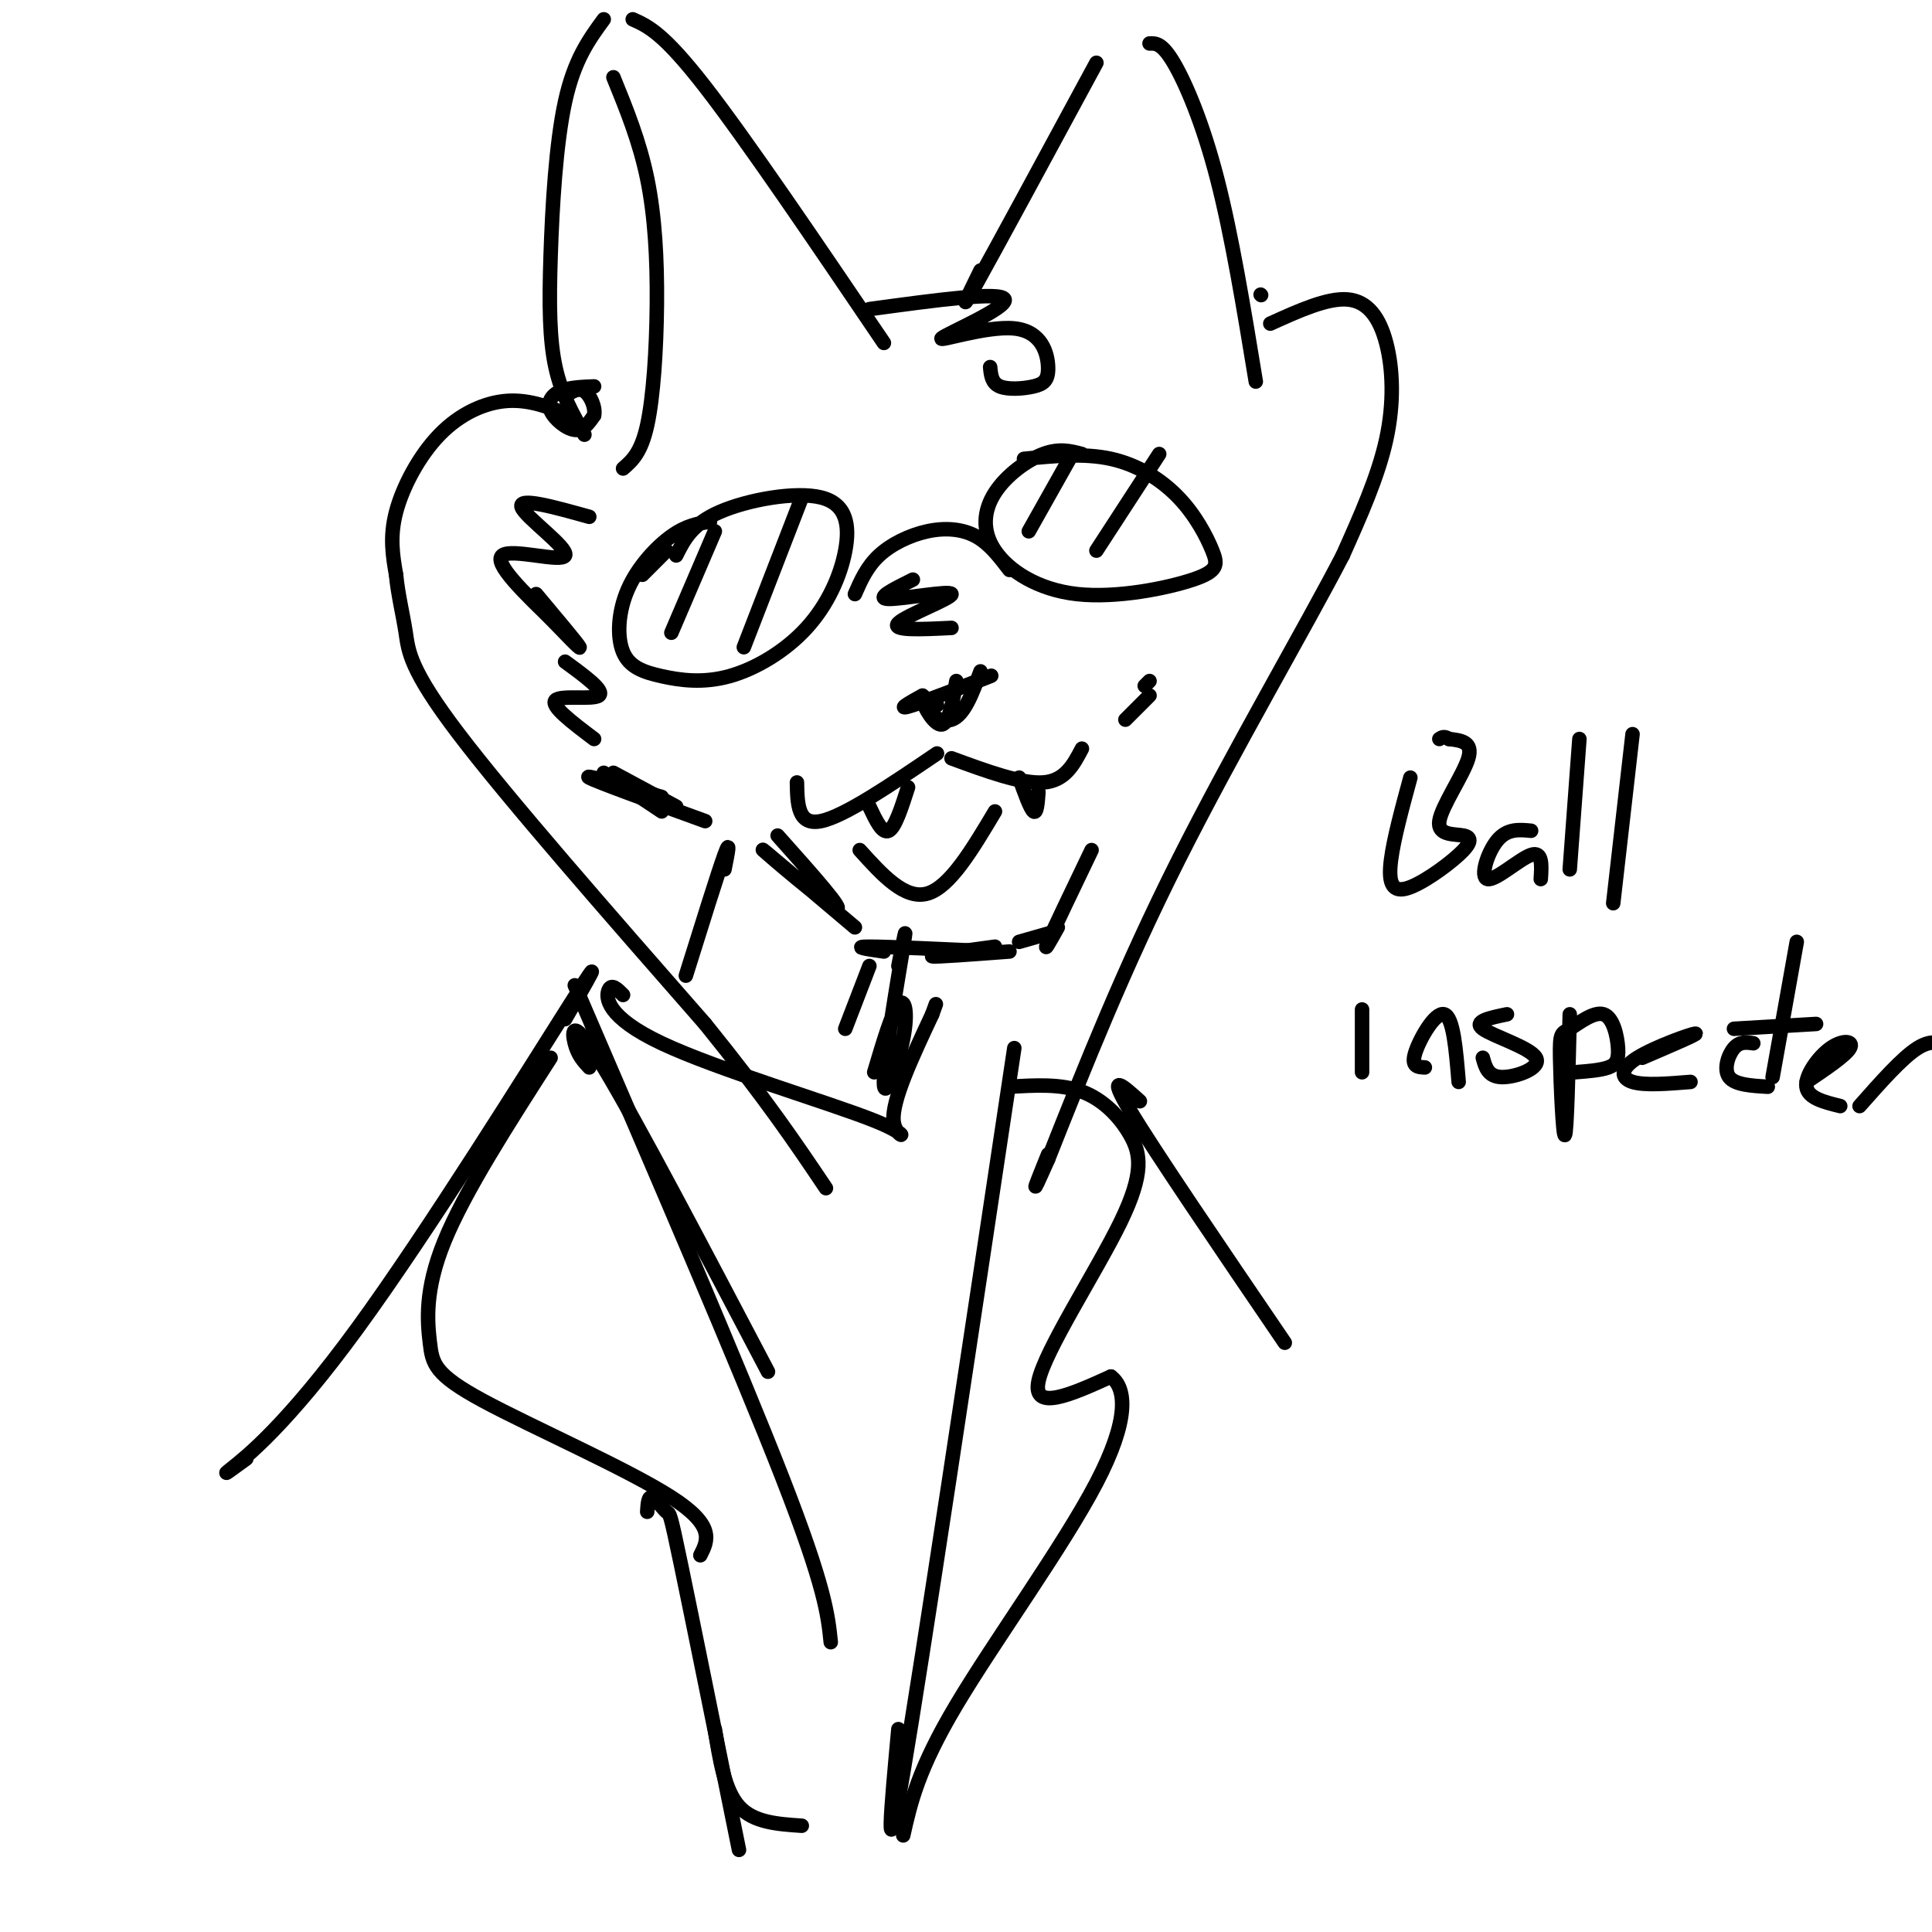 <svg viewBox='0 0 400 400' version='1.1' xmlns='http://www.w3.org/2000/svg' xmlns:xlink='http://www.w3.org/1999/xlink'><g fill='none' stroke='#000000' stroke-width='3' stroke-linecap='round' stroke-linejoin='round'><path d='M138,114c0.000,0.000 -5.000,5.000 -5,5'/><path d='M147,108c-2.435,0.380 -4.870,0.760 -8,3c-3.130,2.240 -6.955,6.341 -9,11c-2.045,4.659 -2.308,9.876 -1,13c1.308,3.124 4.189,4.154 8,5c3.811,0.846 8.551,1.506 14,0c5.449,-1.506 11.606,-5.180 16,-10c4.394,-4.820 7.023,-10.787 8,-16c0.977,-5.213 0.301,-9.673 -5,-11c-5.301,-1.327 -15.229,0.478 -21,3c-5.771,2.522 -7.386,5.761 -9,9'/><path d='M224,94c-2.338,-0.619 -4.675,-1.239 -8,0c-3.325,1.239 -7.636,4.336 -10,8c-2.364,3.664 -2.779,7.894 0,12c2.779,4.106 8.752,8.087 17,9c8.248,0.913 18.771,-1.241 24,-3c5.229,-1.759 5.165,-3.121 4,-6c-1.165,-2.879 -3.429,-7.275 -7,-11c-3.571,-3.725 -8.449,-6.779 -14,-8c-5.551,-1.221 -11.776,-0.611 -18,0'/><path d='M222,94c0.000,0.000 -9.000,16.000 -9,16'/><path d='M240,94c0.000,0.000 -13.000,20.000 -13,20'/><path d='M148,110c0.000,0.000 -9.000,21.000 -9,21'/><path d='M166,103c0.000,0.000 -12.000,31.000 -12,31'/><path d='M191,144c-2.911,1.622 -5.822,3.244 -2,2c3.822,-1.244 14.378,-5.356 16,-6c1.622,-0.644 -5.689,2.178 -13,5'/><path d='M192,145c-1.178,2.111 2.378,4.889 5,4c2.622,-0.889 4.311,-5.444 6,-10'/><path d='M194,146c-1.644,-1.178 -3.289,-2.356 -3,-1c0.289,1.356 2.511,5.244 4,5c1.489,-0.244 2.244,-4.622 3,-9'/><path d='M177,123c1.238,-2.827 2.476,-5.655 5,-8c2.524,-2.345 6.333,-4.208 10,-5c3.667,-0.792 7.190,-0.512 10,1c2.810,1.512 4.905,4.256 7,7'/><path d='M165,162c0.083,4.500 0.167,9.000 5,8c4.833,-1.000 14.417,-7.500 24,-14'/><path d='M197,157c7.250,2.667 14.500,5.333 19,5c4.500,-0.333 6.250,-3.667 8,-7'/><path d='M180,167c1.333,2.833 2.667,5.667 4,5c1.333,-0.667 2.667,-4.833 4,-9'/><path d='M211,161c1.167,3.250 2.333,6.500 3,7c0.667,0.500 0.833,-1.750 1,-4'/><path d='M189,120c-3.976,1.976 -7.952,3.952 -5,4c2.952,0.048 12.833,-1.833 13,-1c0.167,0.833 -9.381,4.381 -11,6c-1.619,1.619 4.690,1.310 11,1'/><path d='M178,176c4.667,5.167 9.333,10.333 14,9c4.667,-1.333 9.333,-9.167 14,-17'/><path d='M121,90c-2.381,-4.167 -4.762,-8.333 -6,-14c-1.238,-5.667 -1.333,-12.833 -1,-23c0.333,-10.167 1.095,-23.333 3,-32c1.905,-8.667 4.952,-12.833 8,-17'/><path d='M131,4c3.167,1.417 6.333,2.833 15,14c8.667,11.167 22.833,32.083 37,53'/><path d='M180,64c13.702,-1.869 27.404,-3.738 28,-2c0.596,1.738 -11.914,7.081 -13,8c-1.086,0.919 9.250,-2.588 15,-2c5.750,0.588 6.912,5.271 7,8c0.088,2.729 -0.899,3.504 -3,4c-2.101,0.496 -5.314,0.713 -7,0c-1.686,-0.713 -1.843,-2.357 -2,-4'/><path d='M203,56c-2.500,5.083 -5.000,10.167 -1,3c4.000,-7.167 14.500,-26.583 25,-46'/><path d='M238,9c1.289,-0.044 2.578,-0.089 5,4c2.422,4.089 5.978,12.311 9,24c3.022,11.689 5.511,26.844 8,42'/><path d='M122,107c-7.387,-2.060 -14.774,-4.119 -14,-2c0.774,2.119 9.708,8.417 9,10c-0.708,1.583 -11.060,-1.548 -13,0c-1.940,1.548 4.530,7.774 11,14'/><path d='M111,123c4.333,5.167 8.667,10.333 9,11c0.333,0.667 -3.333,-3.167 -7,-7'/><path d='M127,16c2.702,6.625 5.405,13.250 7,21c1.595,7.750 2.083,16.625 2,26c-0.083,9.375 -0.738,19.250 -2,25c-1.262,5.750 -3.131,7.375 -5,9'/><path d='M117,137c4.133,3.022 8.267,6.044 7,7c-1.267,0.956 -7.933,-0.156 -9,1c-1.067,1.156 3.467,4.578 8,8'/><path d='M125,160c0.000,0.000 12.000,8.000 12,8'/><path d='M123,80c-2.607,0.107 -5.214,0.214 -7,1c-1.786,0.786 -2.750,2.250 -2,4c0.750,1.750 3.214,3.786 5,4c1.786,0.214 2.893,-1.393 4,-3'/><path d='M123,86c0.356,-1.622 -0.756,-4.178 -2,-5c-1.244,-0.822 -2.622,0.089 -4,1'/><path d='M118,86c-4.179,-1.661 -8.357,-3.321 -13,-3c-4.643,0.321 -9.750,2.625 -14,7c-4.250,4.375 -7.643,10.821 -9,16c-1.357,5.179 -0.679,9.089 0,13'/><path d='M82,119c0.405,4.190 1.417,8.167 2,12c0.583,3.833 0.738,7.524 11,21c10.262,13.476 30.631,36.738 51,60'/><path d='M146,212c12.667,15.667 18.833,24.833 25,34'/><path d='M261,61c0.000,0.000 0.100,0.100 0.1,0.1'/><path d='M263,67c5.911,-2.679 11.821,-5.357 16,-5c4.179,0.357 6.625,3.750 8,9c1.375,5.250 1.679,12.357 0,20c-1.679,7.643 -5.339,15.821 -9,24'/><path d='M278,115c-7.756,14.978 -22.644,40.422 -34,63c-11.356,22.578 -19.178,42.289 -27,62'/><path d='M217,240c-4.500,10.167 -2.250,4.583 0,-1'/><path d='M127,160c0.000,0.000 13.000,7.000 13,7'/><path d='M137,165c-8.250,-2.417 -16.500,-4.833 -15,-4c1.500,0.833 12.750,4.917 24,9'/><path d='M161,173c7.156,8.022 14.311,16.044 12,15c-2.311,-1.044 -14.089,-11.156 -15,-12c-0.911,-0.844 9.044,7.578 19,16'/><path d='M183,197c-3.417,-0.500 -6.833,-1.000 -3,-1c3.833,0.000 14.917,0.500 26,1'/><path d='M206,196c-6.750,0.917 -13.500,1.833 -13,2c0.500,0.167 8.250,-0.417 16,-1'/><path d='M211,195c0.000,0.000 7.000,-2.000 7,-2'/><path d='M219,192c-1.583,2.833 -3.167,5.667 -2,3c1.167,-2.667 5.083,-10.833 9,-19'/><path d='M233,149c0.000,0.000 5.000,-5.000 5,-5'/><path d='M237,142c0.000,0.000 1.000,-1.000 1,-1'/><path d='M150,180c0.667,-3.333 1.333,-6.667 0,-3c-1.333,3.667 -4.667,14.333 -8,25'/><path d='M180,200c0.000,0.000 -5.000,13.000 -5,13'/><path d='M186,200c0.997,-5.056 1.994,-10.112 1,-4c-0.994,6.112 -3.978,23.391 -4,28c-0.022,4.609 2.917,-3.451 4,-9c1.083,-5.549 0.309,-8.585 -1,-7c-1.309,1.585 -3.155,7.793 -5,14'/><path d='M129,206c-1.199,-1.219 -2.399,-2.437 -3,-1c-0.601,1.437 -0.604,5.530 11,11c11.604,5.470 34.817,12.319 44,16c9.183,3.681 4.338,4.195 4,0c-0.338,-4.195 3.831,-13.097 8,-22'/><path d='M193,210c1.333,-3.667 0.667,-1.833 0,0'/><path d='M117,211c4.607,-7.970 9.214,-15.940 1,-3c-8.214,12.940 -29.250,46.792 -44,67c-14.750,20.208 -23.214,26.774 -26,29c-2.786,2.226 0.107,0.113 3,-2'/><path d='M122,221c-1.178,-1.267 -2.356,-2.533 -3,-5c-0.644,-2.467 -0.756,-6.133 6,5c6.756,11.133 20.378,37.067 34,63'/><path d='M119,204c17.083,39.667 34.167,79.333 43,102c8.833,22.667 9.417,28.333 10,34'/><path d='M114,219c-8.927,13.906 -17.853,27.812 -22,38c-4.147,10.188 -3.514,16.659 -3,21c0.514,4.341 0.907,6.553 11,12c10.093,5.447 29.884,14.128 39,20c9.116,5.872 7.558,8.936 6,12'/><path d='M134,313c0.101,-1.631 0.202,-3.262 1,-3c0.798,0.262 2.292,2.417 3,3c0.708,0.583 0.631,-0.405 3,11c2.369,11.405 7.185,35.202 12,59'/><path d='M148,358c1.000,6.333 2.000,12.667 5,16c3.000,3.333 8.000,3.667 13,4'/><path d='M210,217c-9.500,63.250 -19.000,126.500 -23,150c-4.000,23.500 -2.500,7.250 -1,-9'/><path d='M209,225c5.306,-0.316 10.612,-0.632 15,1c4.388,1.632 7.856,5.211 10,9c2.144,3.789 2.962,7.789 -2,18c-4.962,10.211 -15.703,26.632 -17,33c-1.297,6.368 6.852,2.684 15,-1'/><path d='M230,285c3.238,2.405 3.833,8.917 -3,22c-6.833,13.083 -21.095,32.738 -29,46c-7.905,13.262 -9.452,20.131 -11,27'/><path d='M236,228c-3.500,-3.167 -7.000,-6.333 -2,2c5.000,8.333 18.500,28.167 32,48'/><path d='M292,161c-1.719,6.326 -3.439,12.652 -4,17c-0.561,4.348 0.036,6.717 3,6c2.964,-0.717 8.294,-4.521 11,-7c2.706,-2.479 2.787,-3.634 1,-4c-1.787,-0.366 -5.443,0.055 -5,-3c0.443,-3.055 4.984,-9.587 6,-13c1.016,-3.413 -1.492,-3.706 -4,-4'/><path d='M300,153c-1.000,-0.667 -1.500,-0.333 -2,0'/><path d='M317,172c-2.476,-0.238 -4.952,-0.476 -7,2c-2.048,2.476 -3.667,7.667 -2,8c1.667,0.333 6.619,-4.190 9,-5c2.381,-0.810 2.190,2.095 2,5'/><path d='M327,153c0.000,0.000 -2.000,27.000 -2,27'/><path d='M338,152c0.000,0.000 -4.000,35.000 -4,35'/><path d='M282,209c0.000,0.000 0.000,13.000 0,13'/><path d='M295,221c-1.444,-0.067 -2.889,-0.133 -2,-3c0.889,-2.867 4.111,-8.533 6,-8c1.889,0.533 2.444,7.267 3,14'/><path d='M312,210c-3.542,0.732 -7.083,1.464 -5,3c2.083,1.536 9.792,3.875 11,6c1.208,2.125 -4.083,4.036 -7,4c-2.917,-0.036 -3.458,-2.018 -4,-4'/><path d='M325,210c-0.299,12.234 -0.598,24.467 -1,25c-0.402,0.533 -0.909,-10.635 -1,-16c-0.091,-5.365 0.232,-4.926 2,-6c1.768,-1.074 4.979,-3.659 7,-3c2.021,0.659 2.852,4.562 3,7c0.148,2.438 -0.386,3.411 -2,4c-1.614,0.589 -4.307,0.795 -7,1'/><path d='M340,219c5.905,-2.530 11.810,-5.060 11,-5c-0.810,0.060 -8.333,2.708 -12,5c-3.667,2.292 -3.476,4.226 -1,5c2.476,0.774 7.238,0.387 12,0'/><path d='M363,216c-1.400,-0.200 -2.800,-0.400 -4,1c-1.200,1.400 -2.200,4.400 -1,6c1.200,1.600 4.600,1.800 8,2'/><path d='M372,195c0.000,0.000 -5.000,28.000 -5,28'/><path d='M359,213c0.000,0.000 17.000,-1.000 17,-1'/><path d='M374,224c4.065,-2.744 8.131,-5.488 9,-7c0.869,-1.512 -1.458,-1.792 -4,0c-2.542,1.792 -5.298,5.655 -5,8c0.298,2.345 3.649,3.173 7,4'/><path d='M385,229c4.417,-5.000 8.833,-10.000 12,-12c3.167,-2.000 5.083,-1.000 7,0'/></g>
</svg>